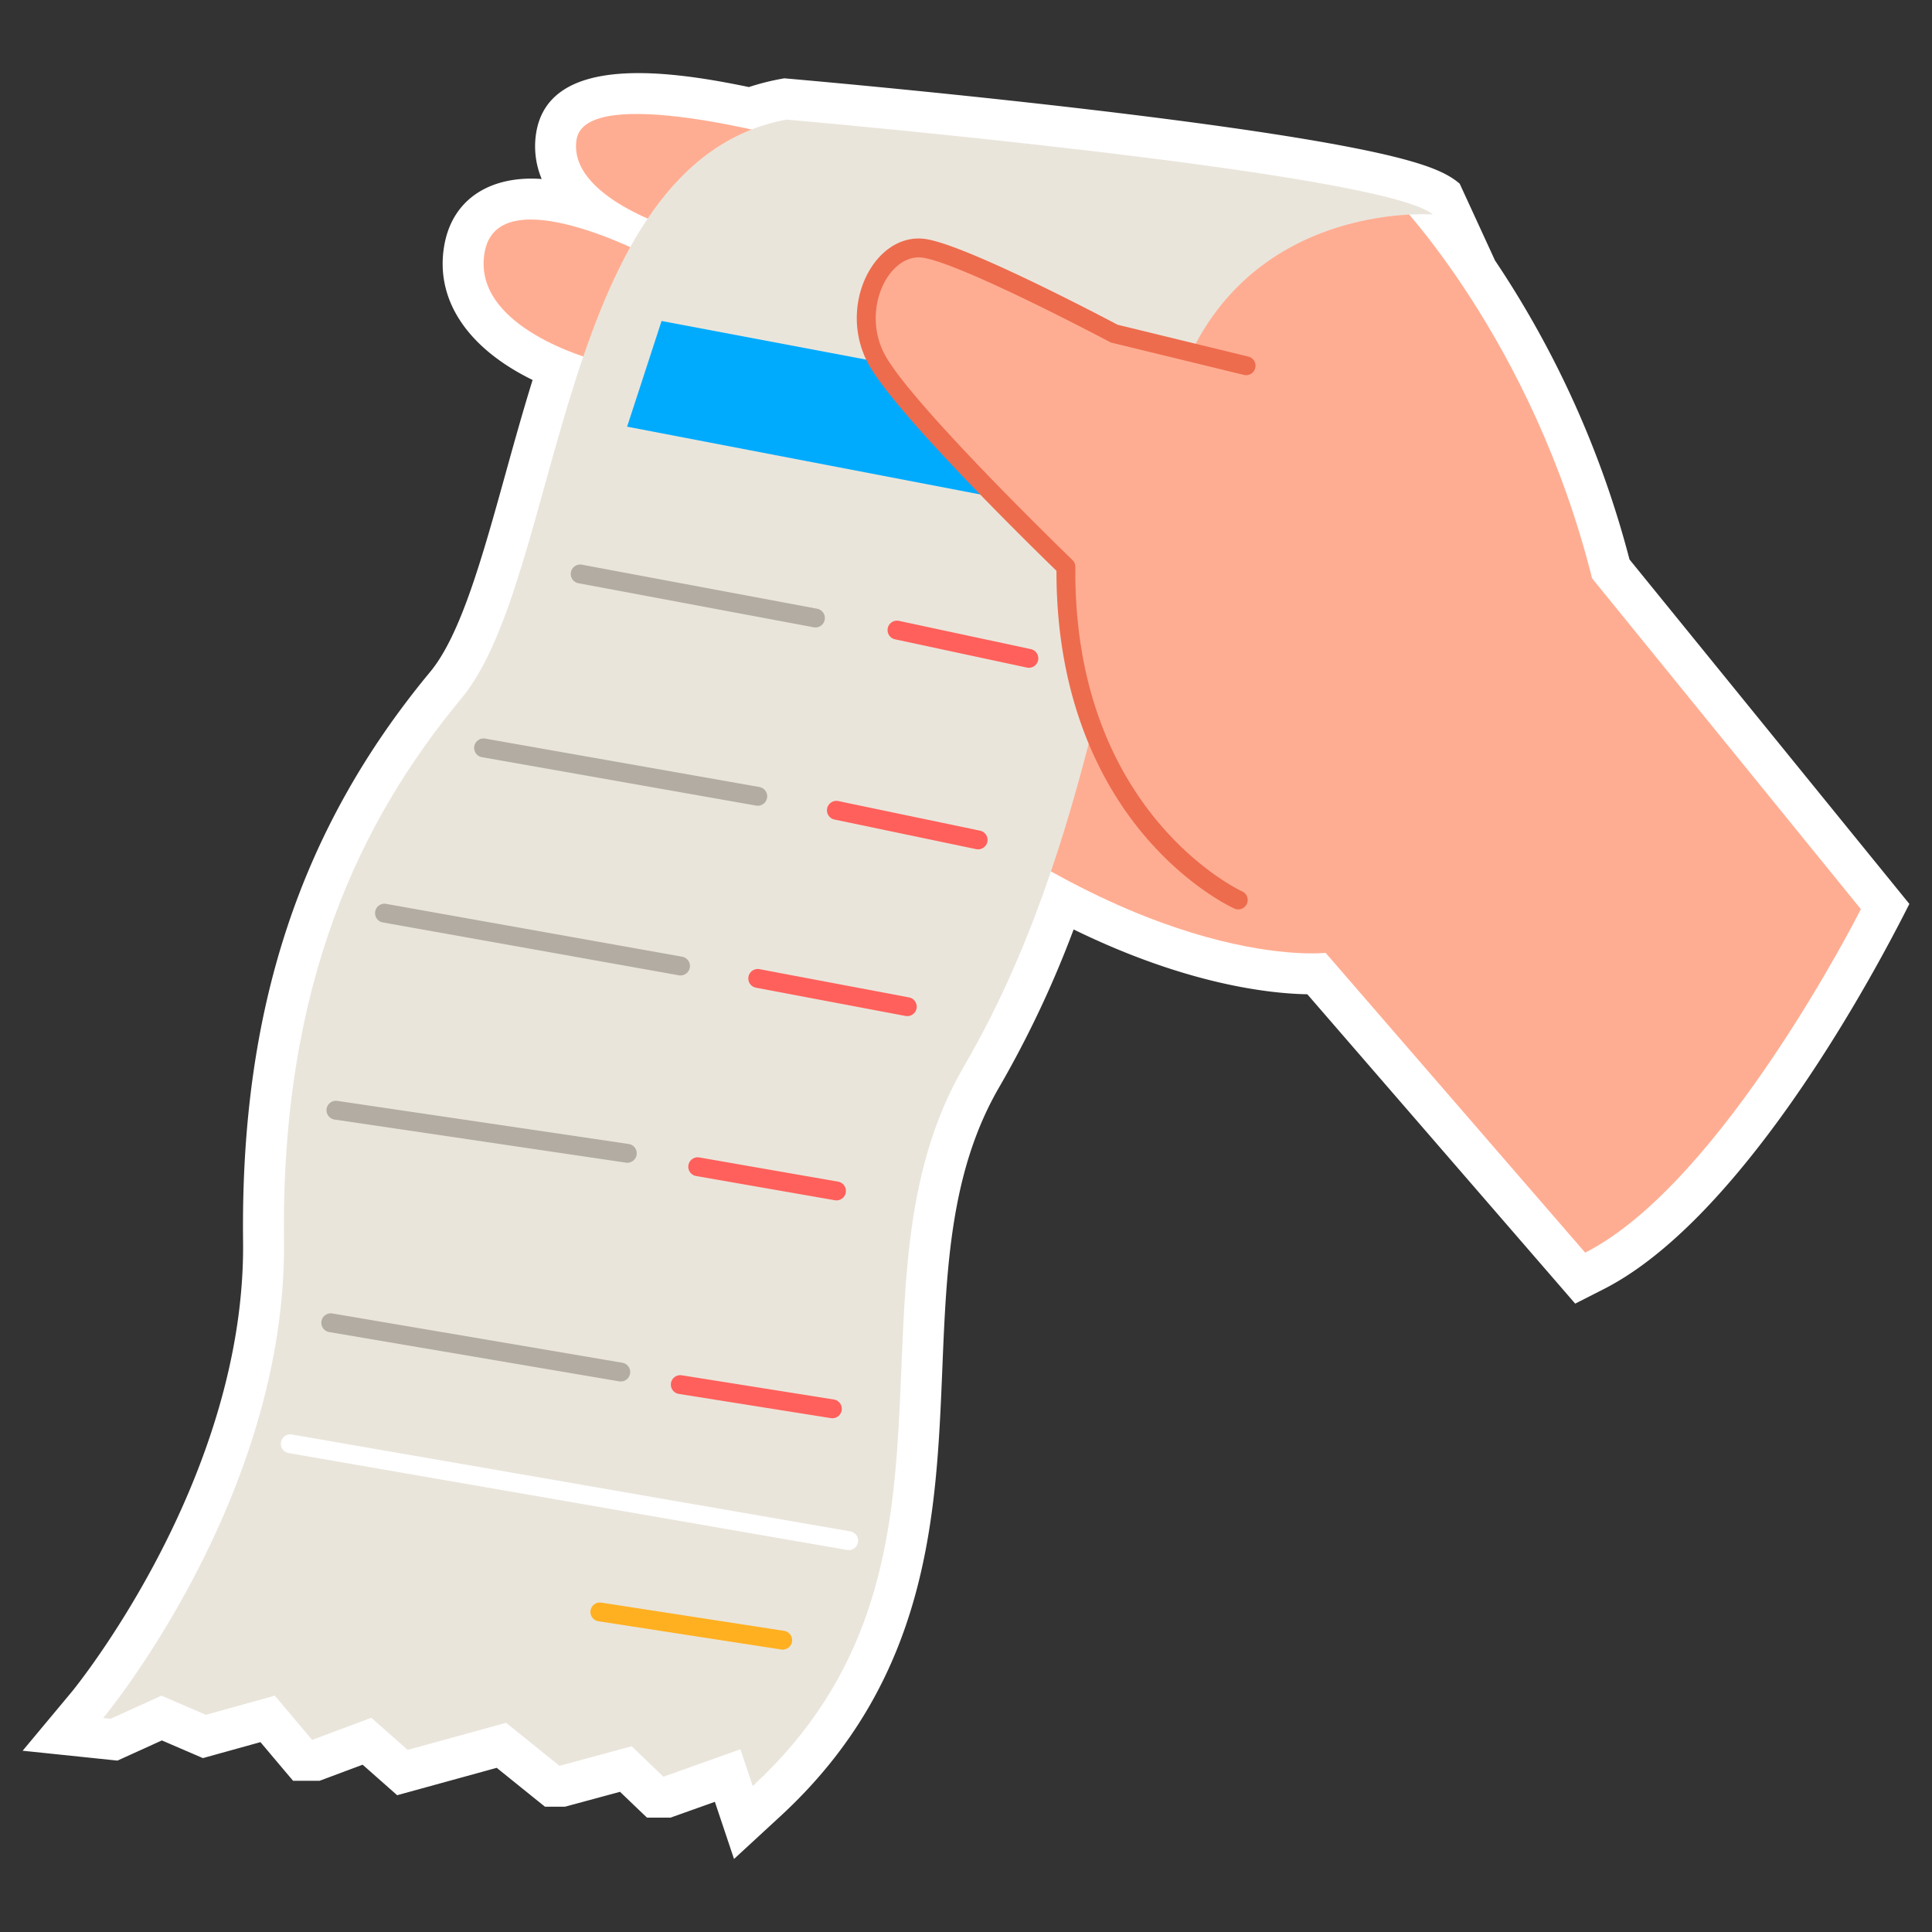 <svg height="512" viewBox="0 0 512 512" width="512" xmlns="http://www.w3.org/2000/svg"><rect x="0" y="0" width="512" height="512" fill="#333333" stroke="none"/><g id="Stickers"><path d="m42.9 461.23 10.871 4.685 15.252-4.233c6.465 7.673 4.54 5.394 8.655 10.251h7l11.422-4.267 9.153 8.082 26.383-7.256c11.73 9.46 9.023 7.281 12.8 10.308h5.27l14.606-3.951c4.779 4.584 3.161 3.036 7.145 6.838h6.243l11.749-4.182 5.074 15.142 12.316-11.356c39.514-36.437 41.3-79.985 42.882-118.408 1.113-27.063 2.163-52.626 15.148-74.894a277.677 277.677 0 0 0 19.653-41.675c30.165 14.749 52.31 17.016 61.933 17.177l70.99 81.985 7.555-3.844c32.488-16.514 64.491-69.342 81-102.084l-74.165-91.279a259.95 259.95 0 0 0 -35.644-79.244l-9.351-20.338c-2.817-2.463-7.031-4.344-14.087-6.29-33.275-9.179-130.38-18.619-164.888-21.642a64.547 64.547 0 0 0 -9.4 2.317c-21.012-4.371-53-8.95-56.379 12.179a22.352 22.352 0 0 0 1.468 12.184c-13.263-.97-23.529 5.019-25.784 17.424-2.619 14.406 6 27.345 23.377 35.837-2.62 8.421-4.974 16.9-7.273 25.176-6.059 21.814-11.782 42.419-19.865 52.173-34.556 41.669-50.314 89.592-49.593 150.818.761 63.148-44.929 118.922-45.384 119.47l-13.032 15.627 25.13 2.617z" fill="#fff"/><path d="m369.868 52.853s36.216 37.084 52.046 100.406l71.238 87.678s-36.532 72.456-73.064 91.026l-68.8-79.46s-46.274 5.482-113.859-49.925l-79.765-107.162s-32.879-8.524-29.226-28.616 43.839 1.218 43.839 1.218l6.7-7.306s-28.617-8.525-26.181-23.746 57.234 0 57.234 0z" fill="#ffad92"/><path d="m379.7 56.852s-51.964-4.117-68.192 47.061c-16.245 51.179-21.917 120.14-56.013 178.612s6.492 133.156-56.012 190.792l-3.263-9.737-20.4 7.26h-.017l-8.405-8.063-19.132 5.176h-.017l-14.127-11.394-26.085 7.175-9.634-8.507-15.682 5.859h-.017l-9.873-11.718-18.278 5.073-11.77-5.073-13.461 6.115-1.964-.2s48.719-58.438 47.9-126.545c-.8-68.107 20.293-111.445 47.1-143.764 26.785-32.32 25.163-141.92 86.044-153.279-.002-.005 158.314 13.797 171.298 25.157z" fill="#eae5db"/><path d="m175.321 85.066-9.133 28.008 120.557 23.137 7.915-28.617z" fill="#00abfe"/><g fill="#b2aca3"><path d="m215.6 166.229-62.305-11.666a2.5 2.5 0 1 1 .92-4.915l62.305 11.667a2.5 2.5 0 1 1 -.92 4.914z"/><path d="m200.379 213.492-72.659-12.831a2.5 2.5 0 0 1 .869-4.924l72.66 12.831a2.5 2.5 0 1 1 -.87 4.924z"/><path d="m179.887 258.461-78.415-14a2.5 2.5 0 1 1 .879-4.922l78.415 14a2.5 2.5 0 1 1 -.879 4.922z"/><path d="m165.822 308.106-77.109-11.406a2.5 2.5 0 1 1 .732-4.945l77.109 11.406a2.5 2.5 0 1 1 -.732 4.945z"/><path d="m164.065 366.067-76.831-13.057a2.5 2.5 0 0 1 .838-4.93l76.828 13.058a2.5 2.5 0 1 1 -.838 4.929z"/></g><path d="m272.12 176.91-34.931-7.485a2.5 2.5 0 0 1 1.048-4.889l34.93 7.485a2.5 2.5 0 1 1 -1.047 4.889z" fill="#ff605b"/><path d="m258.692 225.031-37.53-7.842a2.5 2.5 0 1 1 1.023-4.894l37.531 7.842a2.5 2.5 0 1 1 -1.024 4.894z" fill="#ff605b"/><path d="m239.975 269.239-39.625-7.485a2.5 2.5 0 1 1 .928-4.914l39.624 7.485a2.5 2.5 0 0 1 -.927 4.914z" fill="#ff605b"/><path d="m221.244 318.077-36.768-6.416a2.5 2.5 0 0 1 .859-4.926l36.768 6.416a2.5 2.5 0 0 1 -.859 4.926z" fill="#ff605b"/><path d="m220.233 375.825-40.3-6.416a2.5 2.5 0 1 1 .786-4.937l40.3 6.416a2.5 2.5 0 0 1 -.787 4.937z" fill="#ff605b"/><path d="m224.454 410.75-147.921-25.663a2.5 2.5 0 1 1 .855-4.926l147.921 25.663a2.5 2.5 0 1 1 -.855 4.926z" fill="#fff"/><path d="m207.035 437.134-48.476-7.486a2.5 2.5 0 0 1 .763-4.941l48.475 7.485a2.5 2.5 0 1 1 -.762 4.942z" fill="#ffb020"/><path d="m328.148 238.5s-46.274-20.7-45.665-88.286c0 0-42.926-41.4-50.232-55.1s1.522-31.357 13.09-29.226 49.928 22.528 49.928 22.528l35.01 8.525z" fill="#ffad92"/><path d="m328.147 241a2.478 2.478 0 0 1 -1.019-.219c-.494-.22-12.226-5.568-23.951-19.469-10.651-12.625-23.259-34.985-23.2-70.045-6.018-5.837-42.985-41.955-49.933-54.98-8.357-15.672 2.091-35.371 15.75-32.862 11.416 2.1 46.591 20.63 50.37 22.632l34.707 8.451a2.5 2.5 0 0 1 -1.183 4.857l-35.011-8.524a2.444 2.444 0 0 1 -.582-.222c-.38-.2-38.148-20.239-49.207-22.276-9.128-1.692-16.883 13.493-10.431 25.591 7.039 13.2 49.335 54.068 49.761 54.479a2.5 2.5 0 0 1 .764 1.822c-.586 65.195 43.74 85.782 44.187 85.982a2.5 2.5 0 0 1 -1.022 4.783z" fill="#ed6c4d"/></g></svg>